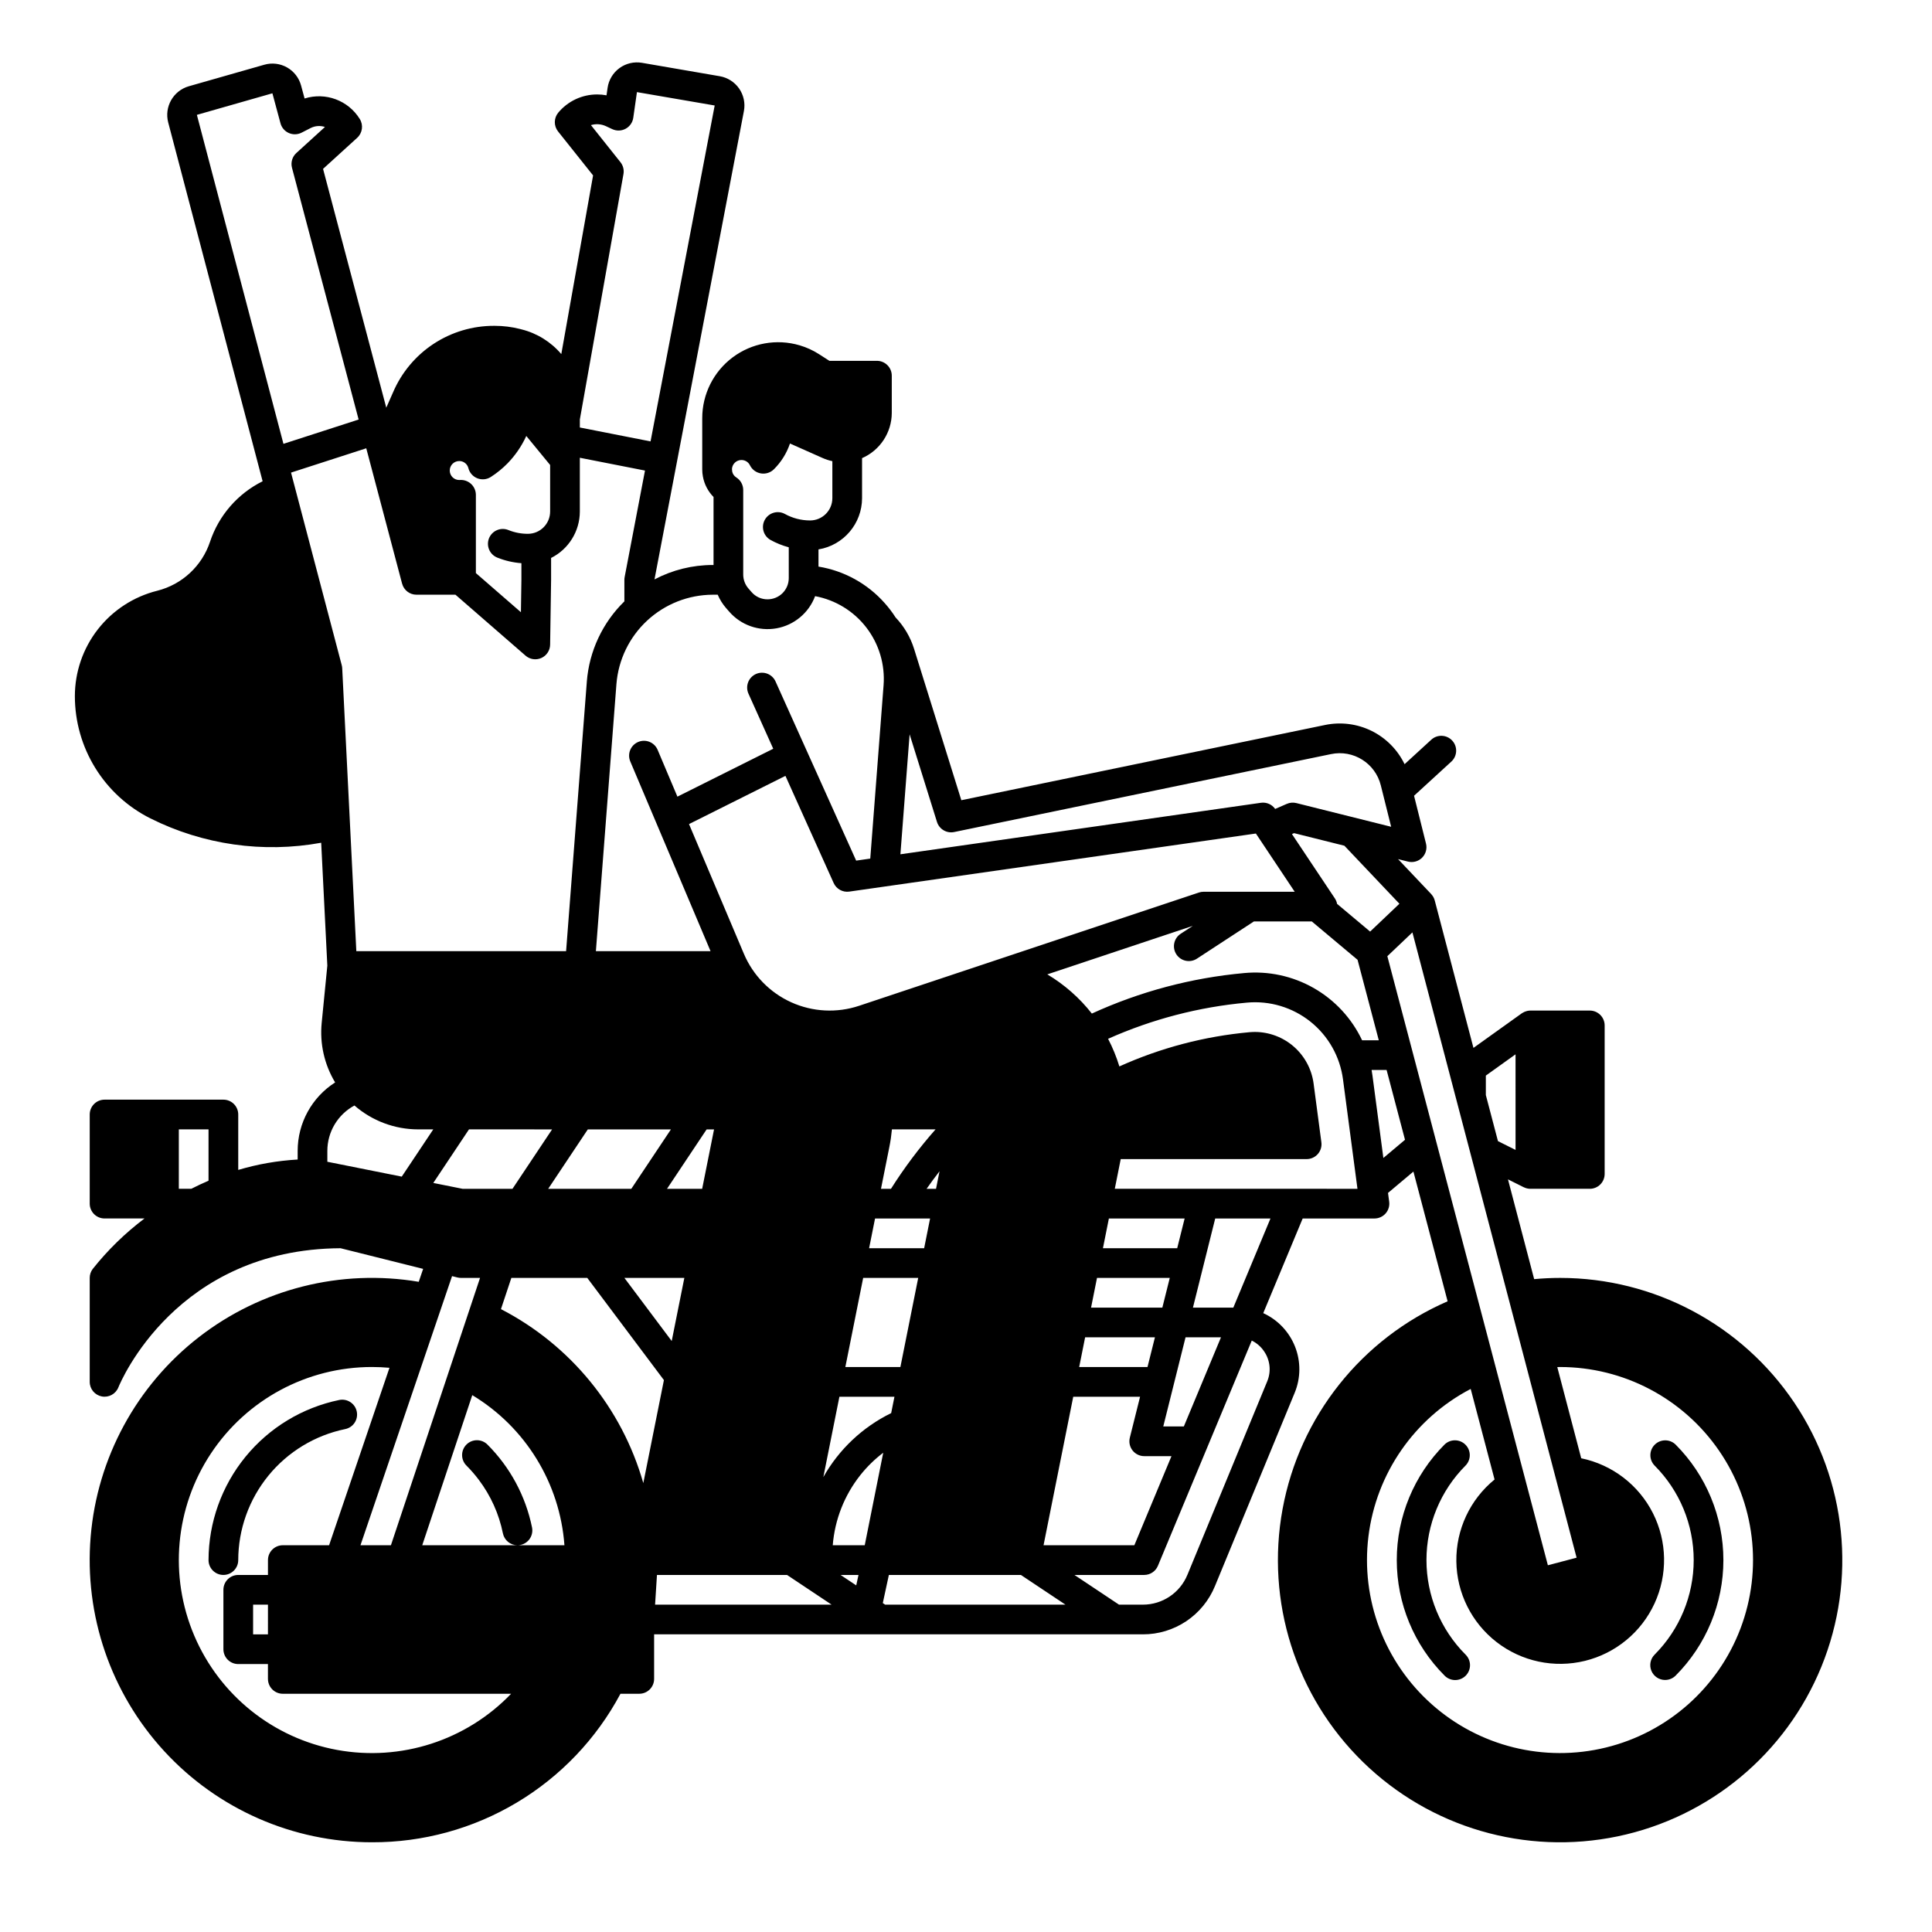 <?xml version="1.0" encoding="UTF-8"?>
<!-- Uploaded to: SVG Repo, www.svgrepo.com, Generator: SVG Repo Mixer Tools -->
<svg fill="#000000" width="800px" height="800px" version="1.1" viewBox="144 144 512 512" xmlns="http://www.w3.org/2000/svg">
 <g>
  <path d="m557.44 482.66c-2.305 0-4.602 0.113-6.871 0.324l-6.941-26.441 4.18 2.09 0.004-0.004c0.547 0.27 1.148 0.414 1.758 0.414h15.746c1.043 0 2.043-0.414 2.781-1.152s1.152-1.738 1.152-2.785v-39.359c0-1.043-0.414-2.043-1.152-2.781-0.738-0.738-1.738-1.156-2.781-1.156h-15.746c-0.238 0.004-0.477 0.027-0.711 0.074-0.078 0.016-0.156 0.035-0.234 0.055-0.152 0.039-0.301 0.086-0.445 0.141-0.082 0.031-0.164 0.062-0.242 0.098-0.148 0.066-0.289 0.145-0.426 0.23-0.062 0.039-0.125 0.07-0.184 0.109-0.016 0.012-0.035 0.02-0.051 0.031l-12.797 9.156-10.258-39.059c-0.02-0.074-0.051-0.148-0.074-0.219-0.023-0.074-0.047-0.152-0.074-0.227l0.004-0.004c-0.078-0.191-0.172-0.379-0.277-0.559-0.035-0.055-0.07-0.105-0.105-0.16-0.109-0.168-0.23-0.324-0.363-0.473-0.02-0.02-0.031-0.043-0.051-0.066l-8.785-9.266 2.633 0.66c1.34 0.336 2.762-0.055 3.738-1.035 0.977-0.977 1.371-2.394 1.035-3.738l-3.168-12.672 9.879-9.055v0.004c1.605-1.469 1.715-3.961 0.246-5.562-1.473-1.602-3.961-1.711-5.562-0.242l-7.074 6.484c-1.852-3.836-4.938-6.945-8.758-8.828-3.824-1.879-8.168-2.426-12.34-1.555l-96.367 19.934-12.531-40.137c-0.973-3.102-2.644-5.941-4.887-8.297-0.863-1.348-1.832-2.621-2.898-3.816-4.559-5.144-10.754-8.559-17.539-9.664v-4.555c6.652-1.094 11.535-6.84 11.547-13.578v-10.609c4.766-2.078 7.856-6.777 7.875-11.977v-9.879c0-1.043-0.418-2.043-1.156-2.781-0.738-0.738-1.738-1.152-2.781-1.152h-12.594l-2.68-1.719v-0.004c-1.617-1.043-3.375-1.852-5.223-2.391-6.086-1.789-12.656-0.605-17.734 3.195-5.074 3.797-8.062 9.77-8.062 16.109v13.293 0.316c0 0.617 0.059 1.234 0.172 1.844 0.371 2.059 1.355 3.953 2.824 5.441v18.023h-0.215c-5.379 0-10.676 1.312-15.434 3.82l23.699-124.14c0.391-2.074-0.07-4.215-1.273-5.949-1.207-1.73-3.055-2.906-5.133-3.262l-20.602-3.551c-2.094-0.359-4.25 0.141-5.969 1.395-1.719 1.25-2.856 3.144-3.156 5.25l-0.281 1.969h-0.004c-0.816-0.156-1.648-0.234-2.481-0.23-3.981-0.004-7.758 1.766-10.305 4.824-1.195 1.438-1.219 3.516-0.055 4.977l9.285 11.656-8.422 47.348c-2.742-3.227-6.422-5.516-10.527-6.543l-0.406-0.109h-0.004c-2.191-0.555-4.445-0.836-6.707-0.836h-0.215c-5.688-0.004-11.25 1.66-16 4.785-4.746 3.129-8.473 7.582-10.715 12.809l-1.809 4.102-16.754-63.289 9.039-8.23c1.398-1.273 1.695-3.363 0.699-4.977-3.055-4.949-9.082-7.191-14.633-5.445l-0.926-3.426c-0.547-2.039-1.887-3.769-3.723-4.809-1.836-1.039-4.012-1.297-6.039-0.711l-20.004 5.707h-0.004c-4.109 1.191-6.523 5.438-5.449 9.578l25.023 95.098c-6.594 3.277-11.609 9.047-13.934 16.027-2.141 6.441-7.422 11.34-14.004 12.992-6.231 1.555-11.762 5.152-15.715 10.211-3.953 5.062-6.098 11.301-6.102 17.723 0.004 6.723 1.879 13.316 5.414 19.035 3.535 5.723 8.59 10.344 14.605 13.355 13.988 6.996 29.871 9.262 45.258 6.453l1.629 32.57-1.496 15.172v0.004c-0.543 5.504 0.707 11.035 3.562 15.773-6.188 3.957-9.93 10.793-9.93 18.137v2.297c-5.34 0.305-10.621 1.227-15.746 2.754v-14.684c0-1.043-0.414-2.047-1.152-2.785s-1.738-1.152-2.781-1.152h-31.488c-2.176 0-3.938 1.762-3.938 3.938v23.617c0 1.043 0.414 2.043 1.152 2.781 0.738 0.738 1.738 1.152 2.785 1.152h10.578c-5.125 3.867-9.742 8.367-13.734 13.395-0.508 0.68-0.781 1.504-0.781 2.352v27.551c0 1.887 1.336 3.504 3.188 3.863 1.852 0.359 3.695-0.645 4.402-2.394 0.605-1.5 15.352-36.641 58.883-36.883l21.887 5.473-1.168 3.426c-20.629-3.473-41.766 1.852-58.289 14.684-16.52 12.832-26.91 31.992-28.652 52.84-1.742 20.844 5.328 41.465 19.492 56.859 14.16 15.395 34.125 24.152 55.043 24.148 13.52 0.047 26.797-3.59 38.402-10.527 11.605-6.934 21.102-16.902 27.465-28.832h4.981c1.043 0 2.047-0.414 2.781-1.152 0.738-0.738 1.156-1.738 1.156-2.785v-11.809h129.52c4.094 0.012 8.098-1.203 11.5-3.477 3.402-2.277 6.051-5.519 7.606-9.309l21.133-51.234c1.613-3.91 1.645-8.297 0.09-12.234-1.555-3.934-4.574-7.113-8.422-8.871l10.449-25.082h19.023c1.133 0 2.211-0.488 2.961-1.34 0.746-0.855 1.09-1.988 0.941-3.109l-0.309-2.328 6.731-5.656 9.062 34.379c-22.836 9.926-39.234 30.566-43.738 55.055-4.504 24.488 3.473 49.613 21.281 67.016 17.812 17.402 43.113 24.801 67.492 19.73 24.379-5.066 44.637-21.938 54.031-44.996 9.395-23.059 6.699-49.281-7.195-69.945-13.891-20.664-37.156-33.059-62.059-33.059zm-83.723-80.785 0.004-0.004c-13.969 1.266-27.621 4.894-40.371 10.734-3.262-4.16-7.262-7.68-11.801-10.387l38.551-12.852-3.207 2.094c-1.82 1.188-2.332 3.629-1.145 5.449s3.629 2.332 5.449 1.145l15.094-9.859h15.352l12.125 10.164 5.625 21.324h-4.422c-2.75-5.82-7.223-10.652-12.816-13.84-5.59-3.188-12.027-4.574-18.434-3.973zm-254.77 151.63c-2.172 0-3.934 1.762-3.934 3.934v3.938h-7.875c-2.172 0-3.934 1.762-3.934 3.938v15.742c0 1.043 0.414 2.047 1.152 2.785 0.738 0.738 1.738 1.152 2.781 1.152h7.871v3.938l0.004-0.004c0 1.047 0.414 2.047 1.152 2.785 0.738 0.738 1.738 1.152 2.781 1.152h60.504c-11.898 12.391-29.223 17.98-46.117 14.883-16.898-3.094-31.113-14.465-37.844-30.27-6.734-15.805-5.086-33.93 4.391-48.262 9.473-14.328 25.504-22.949 42.684-22.945 1.555 0 3.109 0.07 4.652 0.207l-16.004 47.027zm-3.938 23.617-3.934-0.004v-7.871h3.938zm75.301-133.82-10.496 15.742h-13.242l-7.746-1.551 9.461-14.195zm31.699 56.082-12.535-16.723h15.883zm8.07-40.336h-9.316l10.496-15.742h1.969zm-18.777 0-22.023-0.004 10.496-15.742h22.027zm-11.668 23.613 20.309 27.078-5.461 27.297c-5.676-19.914-19.328-36.598-37.723-46.105l2.754-8.273zm-30.477 31.066c14.117 8.508 23.223 23.34 24.422 39.781h-12.438c1.18-0.004 2.297-0.535 3.047-1.449 0.746-0.914 1.039-2.117 0.805-3.273-1.699-8.32-5.809-15.961-11.816-21.961-1.535-1.539-4.027-1.535-5.566 0-1.535 1.539-1.535 4.031 0 5.566 1.188 1.188 2.285 2.457 3.293 3.797 3.156 4.188 5.336 9.031 6.371 14.172 0.375 1.824 1.977 3.137 3.84 3.148h-25.219zm95.77-135.72c0.719 1.598 2.41 2.527 4.144 2.277l107.75-15.391 10.289 15.434h-24.133c-0.426-0.004-0.844 0.066-1.246 0.199l-90.059 30.02c-5.894 1.965-12.312 1.637-17.973-0.922-5.664-2.559-10.152-7.156-12.57-12.879l-14.535-34.355 25.551-12.777zm27 65.293c-4.348 4.93-8.297 10.191-11.809 15.746h-2.648l2.238-11.195c0.301-1.504 0.52-3.023 0.66-4.551zm-18.766 110.21h-8.477v0.004c0.539-6.773 3.074-13.234 7.293-18.566 1.77-2.234 3.816-4.234 6.086-5.957zm-6.711-39.355h14.586l-0.867 4.336h-0.004c-7.566 3.703-13.836 9.613-17.973 16.957zm16.16-7.871-14.586-0.004 4.723-23.617h14.586zm6.297-31.488-14.586-0.004 1.574-7.871h14.586zm3.148-15.742h-2.504c1.102-1.586 2.254-3.133 3.434-4.656zm-20.547 102.33-0.598 2.762-4.141-2.762zm76.59-55.105h-18.105l1.574-7.871h18.5zm-14.957-15.742 1.574-7.871h19.285l-1.969 7.871zm-4.723 23.617h17.711l-2.715 10.855 0.004-0.004c-0.297 1.176-0.031 2.422 0.715 3.375 0.746 0.957 1.891 1.516 3.102 1.516h7.215l-9.84 23.617h-24.062zm29.312 7.871h-5.453l5.902-23.617h9.391zm-1.762-47.23h-19.68l1.574-7.871h20.074zm55.691-77.391 6.644-6.309 43.512 165.71-7.613 2.008zm28.414 138.68c-6.504 5.301-10.234 13.281-10.129 21.676 0.105 8.391 4.035 16.277 10.668 21.414 6.637 5.141 15.254 6.973 23.402 4.977 8.152-1.996 14.949-7.602 18.457-15.227 3.512-7.621 3.352-16.43-0.434-23.922-3.785-7.488-10.781-12.844-19-14.543l-6.344-24.164c0.25 0 0.492-0.02 0.746-0.02 16.816 0.008 32.555 8.281 42.098 22.129 9.543 13.844 11.668 31.496 5.691 47.215-5.981 15.715-19.305 27.492-35.637 31.492-16.332 4.004-33.59-0.277-46.156-11.449-12.57-11.172-18.844-27.809-16.785-44.5 2.059-16.688 12.191-31.297 27.098-39.078zm-2.312-107.04 7.871-5.633 0.004 25.332-4.664-2.332-3.211-12.211zm-22.906-45.539-7.762 7.375-8.758-7.344v-0.004c-0.098-0.52-0.297-1.012-0.59-1.453l-11.367-17.043 0.562-0.242 13.332 3.332zm-122.55-21.684c0.605 1.93 2.574 3.09 4.555 2.68l99.859-20.652c5.918-1.246 11.762 2.422 13.211 8.297l2.738 10.961-25.125-6.281c-0.844-0.211-1.73-0.137-2.527 0.211l-3.086 1.344c-0.852-1.211-2.309-1.84-3.769-1.633l-95.547 13.648 2.441-31.797zm-33.633-79.895c-2.352 0-4.664-0.602-6.719-1.746-1.891-0.992-4.227-0.297-5.266 1.566-1.043 1.863-0.406 4.215 1.43 5.305 1.547 0.863 3.195 1.531 4.91 1.992v8.168c0 1.492-0.598 2.926-1.652 3.981-1.059 1.051-2.492 1.641-3.988 1.637-1.629 0.008-3.176-0.699-4.234-1.938l-0.805-0.922c-0.895-1.023-1.387-2.336-1.391-3.695v-22.418c0-1.348-0.691-2.606-1.832-3.328-0.551-0.344-0.938-0.891-1.082-1.523l-0.07-0.723c0.078-1.332 1.18-2.371 2.512-2.375l0.195 0.012h0.004c0.891 0.062 1.68 0.602 2.066 1.41 0.57 1.141 1.656 1.934 2.918 2.137s2.539-0.215 3.441-1.121c1.918-1.91 3.371-4.242 4.238-6.809l8.633 3.836c0.836 0.371 1.707 0.656 2.598 0.844v9.809c-0.004 3.258-2.648 5.902-5.906 5.902zm-24.469 19.68h-0.004c0.551 1.285 1.293 2.477 2.207 3.531l0.805 0.922 0.004 0.004c3.106 3.598 7.879 5.289 12.559 4.453 4.676-0.836 8.57-4.078 10.234-8.527 5.406 1.008 10.25 3.977 13.598 8.34 3.348 4.359 4.969 9.805 4.547 15.289l-3.527 45.922-3.738 0.535-21.336-47.41c-0.414-0.973-1.203-1.734-2.188-2.117-0.984-0.383-2.082-0.355-3.043 0.078-0.961 0.434-1.711 1.234-2.078 2.227-0.363 0.988-0.316 2.086 0.133 3.043l6.539 14.531-25.395 12.695-5.242-12.398v-0.004c-0.848-2-3.156-2.938-5.156-2.09-2.004 0.848-2.941 3.156-2.094 5.16l21.273 50.281h-30.387l5.449-70.844c0.52-6.414 3.43-12.402 8.152-16.777s10.918-6.816 17.355-6.844zm-34.688 23.02-5.496 71.445h-55.59l-3.742-74.98c-0.016-0.273-0.059-0.543-0.125-0.805l-13.438-51.039 19.938-6.445 9.496 35.875h0.004c0.457 1.727 2.016 2.93 3.805 2.93h10.332l18.57 16.145h-0.004c1.156 1.008 2.793 1.254 4.191 0.629 1.402-0.625 2.312-2.008 2.332-3.539l0.258-17.168v-5.809c4.66-2.328 7.606-7.09 7.617-12.301v-14.25l17.266 3.391-5.391 28.227v0.004c-0.047 0.242-0.07 0.488-0.07 0.738v5.695c-5.785 5.644-9.324 13.199-9.953 21.258zm-9.727-45.062c-0.004 3.262-2.644 5.902-5.902 5.906-1.762 0.004-3.508-0.332-5.144-0.992-0.969-0.398-2.059-0.395-3.023 0.012-0.969 0.41-1.73 1.184-2.125 2.156-0.391 0.973-0.379 2.062 0.035 3.027 0.414 0.965 1.195 1.723 2.172 2.106 2.035 0.816 4.188 1.312 6.375 1.477v4.352l-0.129 8.641-11.938-10.371v-20.75c-0.008-1.09-0.465-2.125-1.262-2.871-0.801-0.742-1.867-1.121-2.957-1.055l-0.191 0.012h0.004c-1.391 0-2.516-1.125-2.516-2.516 0-1.387 1.125-2.512 2.516-2.512 1.141-0.008 2.137 0.762 2.418 1.867 0.309 1.227 1.188 2.234 2.363 2.699 1.176 0.469 2.504 0.344 3.57-0.336 1.605-1.027 3.086-2.231 4.422-3.59 2.07-2.121 3.762-4.586 4.996-7.285l6.316 7.688zm18.637-92.578-7.824-9.828v0.004c1.312-0.402 2.727-0.301 3.973 0.277l1.684 0.789v-0.004c1.129 0.531 2.441 0.492 3.539-0.102s1.848-1.668 2.023-2.902l0.973-6.805 20.605 3.543-16.996 89.02-18.738-3.684v-2.133l11.559-65.031c0.199-1.113-0.094-2.258-0.797-3.141zm-92.238-18.258 2.144 7.949v0.004c0.309 1.145 1.117 2.09 2.203 2.57 1.086 0.484 2.328 0.449 3.387-0.09l2.43-1.242c1.168-0.586 2.523-0.68 3.762-0.266l-7.578 6.898c-1.086 0.988-1.531 2.496-1.156 3.918l17.66 66.715-19.926 6.441-22.941-87.184zm14.562 280.27c0-5.027 2.758-9.645 7.184-12.027 4.68 4.074 10.672 6.324 16.875 6.328h4.012l-8.352 12.523-19.719-3.941zm-31.488 7.906c-1.574 0.676-3.098 1.391-4.566 2.141h-3.305v-15.746h7.871zm65.957 25.641c0.312 0.078 0.633 0.117 0.957 0.117h5.039l-23.617 70.848h-8.07l24.27-71.32zm52.383 86.707 0.5-7.871h34.473l11.809 7.871zm60.973 0-0.625-0.418 1.609-7.453h34.992l11.809 7.871zm100.45-67.09c1.594 2.344 1.891 5.332 0.789 7.941l-21.133 51.234h-0.004c-1.965 4.797-6.637 7.926-11.82 7.914h-6.309l-11.809-7.871h18.488c1.59 0 3.023-0.957 3.633-2.422l24.871-59.688c1.332 0.656 2.473 1.652 3.293 2.891zm-8.18-11.629h-10.703l5.902-23.617h14.641zm-7.871-31.488h-23.543l1.574-7.871h49.273c1.133 0 2.211-0.492 2.961-1.344 0.746-0.852 1.09-1.984 0.941-3.109l-2.066-15.594c-0.504-3.769-2.356-7.227-5.211-9.734-2.856-2.508-6.523-3.898-10.324-3.914-0.453 0-0.938 0.023-1.449 0.066h0.004c-11.922 1.082-23.578 4.144-34.488 9.07-0.773-2.527-1.773-4.977-2.992-7.32 11.648-5.195 24.074-8.438 36.773-9.586 6.062-0.562 12.105 1.246 16.859 5.047 4.754 3.801 7.844 9.297 8.629 15.332l3.828 28.957zm47.633-8.168-2.887-21.824c-0.066-0.504-0.148-1.004-0.234-1.5h3.977l4.879 18.504z"/>
  <path d="m585.27 589.21c1.047 0 2.047-0.414 2.785-1.152 8.105-8.129 12.66-19.137 12.66-30.617 0-11.477-4.555-22.488-12.66-30.613-1.543-1.508-4.012-1.492-5.535 0.031-1.527 1.523-1.539 3.992-0.031 5.535 6.633 6.648 10.359 15.656 10.359 25.047 0 9.395-3.727 18.402-10.359 25.051-1.125 1.125-1.461 2.816-0.852 4.289 0.605 1.469 2.043 2.43 3.633 2.43z"/>
  <path d="m526.82 588.05c0.734 0.75 1.738 1.176 2.793 1.184 1.051 0.004 2.059-0.41 2.805-1.152 0.742-0.746 1.156-1.754 1.152-2.805-0.008-1.055-0.434-2.059-1.184-2.793-6.633-6.648-10.359-15.656-10.359-25.051 0-9.391 3.727-18.398 10.359-25.047 1.508-1.543 1.492-4.012-0.031-5.535-1.527-1.523-3.992-1.539-5.535-0.031-8.109 8.125-12.66 19.137-12.66 30.613 0 11.48 4.551 22.488 12.66 30.617z"/>
  <path d="m233.9 515.01c-9.77 2.019-18.547 7.336-24.855 15.066-6.305 7.727-9.762 17.391-9.781 27.363 0 2.176 1.762 3.938 3.938 3.938 2.172 0 3.934-1.762 3.934-3.938 0.016-8.16 2.844-16.066 8.004-22.391 5.16-6.324 12.344-10.676 20.336-12.324 2.133-0.434 3.508-2.508 3.074-4.641-0.434-2.129-2.512-3.504-4.641-3.074z"/>
 </g>
</svg>